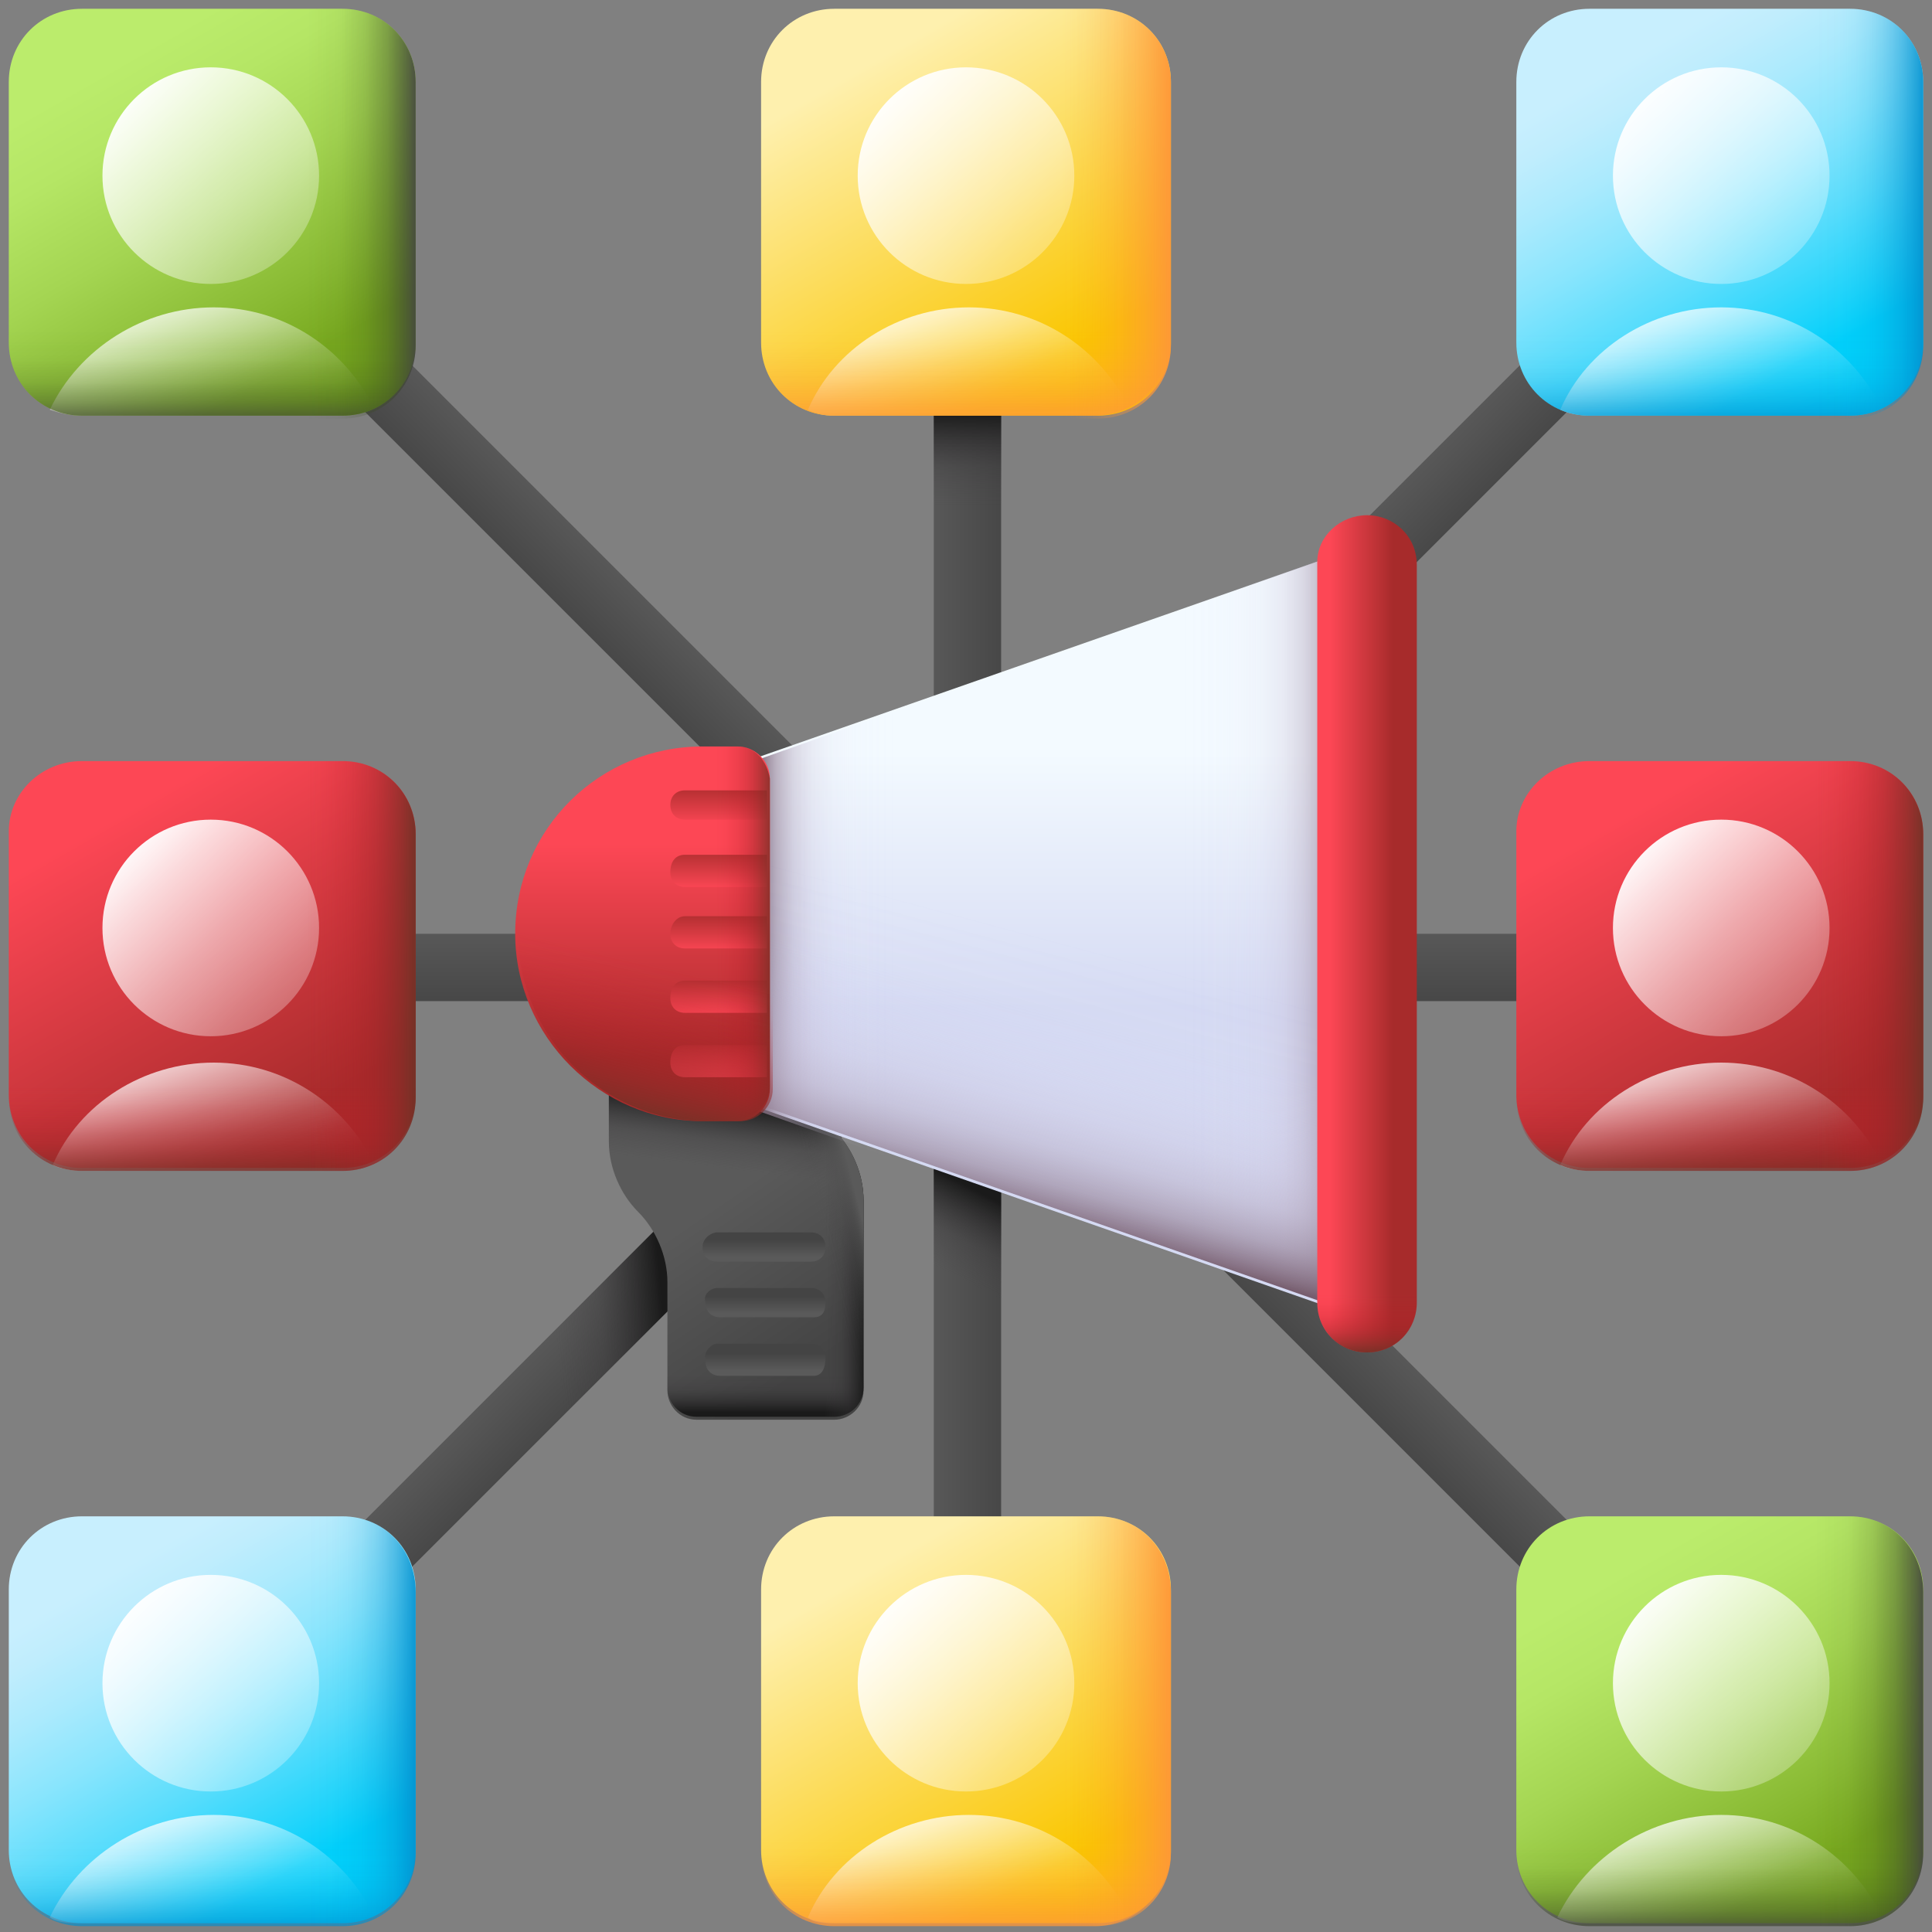 <?xml version="1.0" encoding="utf-8"?>
<!-- Generator: Adobe Illustrator 26.0.1, SVG Export Plug-In . SVG Version: 6.00 Build 0)  -->
<svg version="1.1" id="Layer_1" xmlns="http://www.w3.org/2000/svg" xmlns:xlink="http://www.w3.org/1999/xlink" x="0px" y="0px"
	 viewBox="0 0 66 66" style="enable-background:new 0 0 66 66;" xml:space="preserve">
<rect x="0" y="0" width="66" height="66" fill="#808080" stroke="none"/>
<style type="text/css">
	.st0{fill:url(#SVGID_1_);}
	.st1{fill:url(#SVGID_00000000192034346827199140000016532294566081668495_);}
	.st2{fill:url(#SVGID_00000132781903447416182870000015494933313196314498_);}
	.st3{fill:url(#SVGID_00000156584374458107333670000010026977623102961043_);}
	.st4{fill:url(#SVGID_00000037659360990424108600000003013289945783028888_);}
	.st5{fill:url(#SVGID_00000157994455892934516810000003833313207858930817_);}
	.st6{fill:url(#SVGID_00000152964080366684980010000013203015082536084642_);}
	.st7{fill:url(#SVGID_00000137131556831365163030000010681498318345866901_);}
	.st8{fill:url(#SVGID_00000047042708133505664420000006127464804532240818_);}
	.st9{fill:url(#SVGID_00000041290775478215847680000005058450475476524733_);}
	.st10{fill:url(#SVGID_00000018959755524779304010000012857429855856439181_);}
	.st11{fill:url(#SVGID_00000130643287807193696740000006646514983317124795_);}
	.st12{fill:url(#SVGID_00000158026157758421314630000006943023858361541816_);}
	.st13{fill:url(#SVGID_00000003095168331821452580000010507640253110845356_);}
	.st14{fill:url(#SVGID_00000043437544232782113780000007405068895226184118_);}
	.st15{fill:url(#SVGID_00000151501928854507079540000018115882526860288660_);}
	.st16{fill:url(#SVGID_00000065779217713490375390000009339641699741812134_);}
	.st17{fill:url(#SVGID_00000181801301884689305460000000581492542772799142_);}
	.st18{fill:url(#SVGID_00000102515275393061724730000016315538693139343253_);}
	.st19{fill:url(#SVGID_00000124158663533730743640000010415018819594132911_);}
	.st20{fill:url(#SVGID_00000129927973361459771830000002622039535438648231_);}
	.st21{fill:url(#SVGID_00000119083067451838000180000001626358863695808402_);}
	.st22{fill:url(#SVGID_00000028322377819629221440000015175049207730662827_);}
	.st23{fill:url(#SVGID_00000143617863906622050370000007550268922860952208_);}
	.st24{fill:url(#SVGID_00000038401367948283556120000013418954865465048472_);}
	.st25{fill:url(#SVGID_00000101102762821727668400000010521474483698325424_);}
	.st26{fill:url(#SVGID_00000145762680262065398350000001595446763680100526_);}
	.st27{fill:url(#SVGID_00000058547029477008440020000016743222266635903374_);}
	.st28{fill:url(#SVGID_00000100347652758866750800000008781486619464438707_);}
	.st29{fill:url(#SVGID_00000140730045273162987830000012396550327901367940_);}
	.st30{fill:url(#SVGID_00000029732134733126405350000007456291628052902038_);}
	.st31{fill:url(#SVGID_00000127029471217954378300000013306493801841744256_);}
	.st32{fill:url(#SVGID_00000032613995476604789930000004664317328230609325_);}
	.st33{fill:url(#SVGID_00000026871389144082427190000008844532481998707072_);}
	.st34{fill:url(#SVGID_00000137847816507047645490000011590959531961248179_);}
	.st35{fill:url(#SVGID_00000154420729183795289190000009270686598330311863_);}
	.st36{fill:url(#SVGID_00000018958628261274965300000007145274528318076545_);}
	.st37{fill:url(#SVGID_00000129206312959590244160000013331505333119130279_);}
	.st38{fill:url(#SVGID_00000042016763682617792290000005557221112702492350_);}
	.st39{fill:url(#SVGID_00000155105404314720925840000006106690827725762476_);}
	.st40{fill:url(#SVGID_00000067207765549982121790000001478503585322449839_);}
	.st41{fill:url(#SVGID_00000074407883990822764590000003890000200284202140_);}
	.st42{fill:url(#SVGID_00000066483937152213885500000017353910294443492507_);}
	.st43{fill:url(#SVGID_00000095316394134287206200000015104299575527590329_);}
	.st44{fill:url(#SVGID_00000091717556398263876540000015109600710341381542_);}
	.st45{fill:url(#SVGID_00000060710756574242478650000004208733514256381850_);}
	.st46{fill:url(#SVGID_00000089556164076174560650000014585226301263852707_);}
	.st47{fill:url(#SVGID_00000084518452451466155160000012436988466525808558_);}
	.st48{fill:url(#SVGID_00000072962274287392490070000002581689675821382802_);}
	.st49{fill:url(#SVGID_00000112619695410018797520000017590867270694915491_);}
	.st50{fill:url(#SVGID_00000179633044247057940450000007378390292830561432_);}
	.st51{fill:url(#SVGID_00000145057646060183241890000018099088050550367364_);}
	.st52{fill:url(#SVGID_00000137821503274314182390000003659314739932444809_);}
	.st53{fill:url(#SVGID_00000168092635530303191360000012932049650518366858_);}
	.st54{fill:url(#SVGID_00000020398061481230031780000017224961614303481501_);}
	.st55{fill:url(#SVGID_00000064349021117307762330000008517044697273143186_);}
	.st56{fill:url(#SVGID_00000174604224846717623570000016767188437216489376_);}
	.st57{fill:url(#SVGID_00000000904069595097019450000014117956220815501448_);}
	.st58{fill:url(#SVGID_00000070080350690872412120000004780850736443264152_);}
	.st59{fill:url(#SVGID_00000012446335964493982970000016420091005112523392_);}
	.st60{fill:url(#SVGID_00000117657379969070282220000006980487258032099731_);}
	.st61{fill:url(#SVGID_00000083081862758136873490000015562587412950230455_);}
	.st62{fill:url(#SVGID_00000012443428459282248540000011673640367402498487_);}
	.st63{fill:url(#SVGID_00000038402231443953542050000015628914085982099120_);}
	.st64{fill:url(#SVGID_00000026158173004040635200000009532556242592932760_);}
	.st65{fill:url(#SVGID_00000161613786080913383330000010007408837302280585_);}
	.st66{fill:url(#SVGID_00000005967325874980100450000007114268463136607650_);}
	.st67{fill:url(#SVGID_00000003091776442160960610000015530020936861772193_);}
	.st68{fill:url(#SVGID_00000139997568001360044710000008123217374616323251_);}
</style>
<g>
	
		<linearGradient id="SVGID_1_" gradientUnits="userSpaceOnUse" x1="31.623" y1="-440.994" x2="34.66" y2="-440.994" gradientTransform="matrix(1 0 0 1 0 474)">
		<stop  offset="0" style="stop-color:#5A5A5A"/>
		<stop  offset="1" style="stop-color:#444444"/>
	</linearGradient>
	<path class="st0" d="M31.9,6.6h2.3v52.9h-2.3V6.6z"/>
	
		<linearGradient id="SVGID_00000005987301031563785720000017582314194136724614_" gradientUnits="userSpaceOnUse" x1="33.006" y1="-456.739" x2="33.006" y2="-459.9" gradientTransform="matrix(1 0 0 1 0 474)">
		<stop  offset="0" style="stop-color:#433F43;stop-opacity:0"/>
		<stop  offset="0.411" style="stop-color:#373537;stop-opacity:0.269"/>
		<stop  offset="1" style="stop-color:#1A1A1A"/>
	</linearGradient>
	<path style="fill:url(#SVGID_00000005987301031563785720000017582314194136724614_);" d="M31.9,6.6h2.3V20h-2.3V6.6z"/>
	
		<linearGradient id="SVGID_00000108290703326394560540000015227791654186171782_" gradientUnits="userSpaceOnUse" x1="35.092" y1="-429.146" x2="36.429" y2="-431.76" gradientTransform="matrix(1 0 0 1 0 474)">
		<stop  offset="0" style="stop-color:#433F43;stop-opacity:0"/>
		<stop  offset="0.411" style="stop-color:#373537;stop-opacity:0.269"/>
		<stop  offset="1" style="stop-color:#1A1A1A"/>
	</linearGradient>
	<path style="fill:url(#SVGID_00000108290703326394560540000015227791654186171782_);" d="M31.9,38.4h2.3v21h-2.3V38.4z"/>
	
		<linearGradient id="SVGID_00000167356612664508127410000008806864672942219678_" gradientUnits="userSpaceOnUse" x1="-2.477" y1="-332.429" x2="0.56" y2="-332.429" gradientTransform="matrix(0.707 0.707 -0.912 0.912 -269.445 337.016)">
		<stop  offset="0" style="stop-color:#5A5A5A"/>
		<stop  offset="1" style="stop-color:#444444"/>
	</linearGradient>
	<path style="fill:url(#SVGID_00000167356612664508127410000008806864672942219678_);" d="M56.3,8.1l1.6,1.6L9.7,57.9l-1.6-1.6
		L56.3,8.1z"/>
	
		<linearGradient id="SVGID_00000161601908200539129210000016567965759020275855_" gradientUnits="userSpaceOnUse" x1="19.32" y1="-425.061" x2="23.028" y2="-425.425" gradientTransform="matrix(1 0 0 1 0 474)">
		<stop  offset="0" style="stop-color:#433F43;stop-opacity:0"/>
		<stop  offset="0.411" style="stop-color:#373537;stop-opacity:0.269"/>
		<stop  offset="1" style="stop-color:#1A1A1A"/>
	</linearGradient>
	<path style="fill:url(#SVGID_00000161601908200539129210000016567965759020275855_);" d="M24,40.4l1.6,1.6L9.7,57.9l-1.6-1.6
		L24,40.4z"/>
	
		<linearGradient id="SVGID_00000077283214394678415340000010483148930984535712_" gradientUnits="userSpaceOnUse" x1="164.512" y1="-461.805" x2="167.548" y2="-461.805" gradientTransform="matrix(-0.707 0.707 0.912 0.912 571.548 336.939)">
		<stop  offset="0" style="stop-color:#5A5A5A"/>
		<stop  offset="1" style="stop-color:#444444"/>
	</linearGradient>
	<path style="fill:url(#SVGID_00000077283214394678415340000010483148930984535712_);" d="M57.9,56.3l-1.6,1.6L8.1,9.7l1.6-1.6
		L57.9,56.3z"/>
	
		<linearGradient id="SVGID_00000182511354699927171900000013336131831862808508_" gradientUnits="userSpaceOnUse" x1="52.623" y1="-226.006" x2="55.66" y2="-226.006" gradientTransform="matrix(0 1 -1 0 -193 -21)">
		<stop  offset="0" style="stop-color:#5A5A5A"/>
		<stop  offset="1" style="stop-color:#444444"/>
	</linearGradient>
	<path style="fill:url(#SVGID_00000182511354699927171900000013336131831862808508_);" d="M6.6,31.9h52.9v2.3H6.6V31.9z"/>
	
		<linearGradient id="SVGID_00000038403211070708312990000011324507102443524752_" gradientUnits="userSpaceOnUse" x1="55.752" y1="-471.984" x2="61.682" y2="-461.645" gradientTransform="matrix(1 0 0 1 0 474)">
		<stop  offset="0" style="stop-color:#C8EFFE"/>
		<stop  offset="0.103" style="stop-color:#C0EDFD"/>
		<stop  offset="0.258" style="stop-color:#ABEAFD"/>
		<stop  offset="0.447" style="stop-color:#89E5FD"/>
		<stop  offset="0.661" style="stop-color:#5ADDFC"/>
		<stop  offset="0.895" style="stop-color:#1ED4FB"/>
		<stop  offset="1" style="stop-color:#01D0FB"/>
	</linearGradient>
	<path style="fill:url(#SVGID_00000038403211070708312990000011324507102443524752_);" d="M54.3,0.3h8.9c1.4,0,2.5,1.1,2.5,2.5v8.9
		c0,1.4-1.1,2.5-2.5,2.5h-8.9c-1.4,0-2.5-1.1-2.5-2.5V2.8C51.8,1.4,52.9,0.3,54.3,0.3z"/>
	
		<linearGradient id="SVGID_00000041255355842941318830000000008074861977738139_" gradientUnits="userSpaceOnUse" x1="65.822" y1="-460.963" x2="55.837" y2="-470.948" gradientTransform="matrix(1 0 0 1 0 474)">
		<stop  offset="0" style="stop-color:#FFFFFF;stop-opacity:0"/>
		<stop  offset="9.200000e-02" style="stop-color:#FFFFFF;stop-opacity:2.400000e-02"/>
		<stop  offset="0.218" style="stop-color:#FFFFFF;stop-opacity:9.200000e-02"/>
		<stop  offset="0.362" style="stop-color:#FFFFFF;stop-opacity:0.203"/>
		<stop  offset="0.52" style="stop-color:#FFFFFF;stop-opacity:0.359"/>
		<stop  offset="0.69" style="stop-color:#FFFFFF;stop-opacity:0.559"/>
		<stop  offset="0.866" style="stop-color:#FFFFFF;stop-opacity:0.798"/>
		<stop  offset="1" style="stop-color:#FFFFFF"/>
	</linearGradient>
	<circle style="fill:url(#SVGID_00000041255355842941318830000000008074861977738139_);" cx="58.8" cy="6" r="3.7"/>
	
		<linearGradient id="SVGID_00000129194218381087607510000012535661436817710721_" gradientUnits="userSpaceOnUse" x1="59.214" y1="-458.608" x2="57.3" y2="-464.489" gradientTransform="matrix(1 0 0 1 0 474)">
		<stop  offset="0" style="stop-color:#FFFFFF;stop-opacity:0"/>
		<stop  offset="9.200000e-02" style="stop-color:#FFFFFF;stop-opacity:2.400000e-02"/>
		<stop  offset="0.218" style="stop-color:#FFFFFF;stop-opacity:9.200000e-02"/>
		<stop  offset="0.362" style="stop-color:#FFFFFF;stop-opacity:0.203"/>
		<stop  offset="0.52" style="stop-color:#FFFFFF;stop-opacity:0.359"/>
		<stop  offset="0.69" style="stop-color:#FFFFFF;stop-opacity:0.559"/>
		<stop  offset="0.866" style="stop-color:#FFFFFF;stop-opacity:0.798"/>
		<stop  offset="1" style="stop-color:#FFFFFF"/>
	</linearGradient>
	<path style="fill:url(#SVGID_00000129194218381087607510000012535661436817710721_);" d="M54.3,14.2h8.9c0.4,0,0.7-0.1,1.1-0.2
		c-1-2.1-3.1-3.5-5.5-3.5c-2.4,0-4.6,1.4-5.5,3.5C53.5,14.1,53.9,14.2,54.3,14.2z"/>
	
		<linearGradient id="SVGID_00000114038101659128622170000003766708587739773367_" gradientUnits="userSpaceOnUse" x1="58.753" y1="-462.68" x2="58.753" y2="-459.291" gradientTransform="matrix(1 0 0 1 0 474)">
		<stop  offset="0" style="stop-color:#0290CF;stop-opacity:0"/>
		<stop  offset="0.219" style="stop-color:#0290CF;stop-opacity:1.300000e-02"/>
		<stop  offset="0.364" style="stop-color:#0290CF;stop-opacity:5.600000e-02"/>
		<stop  offset="0.487" style="stop-color:#0290CF;stop-opacity:0.128"/>
		<stop  offset="0.599" style="stop-color:#0290CF;stop-opacity:0.231"/>
		<stop  offset="0.702" style="stop-color:#0290CF;stop-opacity:0.364"/>
		<stop  offset="0.799" style="stop-color:#0290CF;stop-opacity:0.528"/>
		<stop  offset="0.892" style="stop-color:#0290CF;stop-opacity:0.722"/>
		<stop  offset="0.979" style="stop-color:#0290CF;stop-opacity:0.941"/>
		<stop  offset="1" style="stop-color:#0290CF"/>
	</linearGradient>
	<path style="fill:url(#SVGID_00000114038101659128622170000003766708587739773367_);" d="M51.8,5.8v5.9c0,1.4,1.1,2.5,2.5,2.5h8.9
		c1.4,0,2.5-1.1,2.5-2.5V5.8H51.8z"/>
	
		<linearGradient id="SVGID_00000063593938452738491970000006840454104103656072_" gradientUnits="userSpaceOnUse" x1="62.023" y1="-466.753" x2="65.842" y2="-466.753" gradientTransform="matrix(1 0 0 1 0 474)">
		<stop  offset="0" style="stop-color:#0290CF;stop-opacity:0"/>
		<stop  offset="0.219" style="stop-color:#0290CF;stop-opacity:1.300000e-02"/>
		<stop  offset="0.364" style="stop-color:#0290CF;stop-opacity:5.600000e-02"/>
		<stop  offset="0.487" style="stop-color:#0290CF;stop-opacity:0.128"/>
		<stop  offset="0.599" style="stop-color:#0290CF;stop-opacity:0.231"/>
		<stop  offset="0.702" style="stop-color:#0290CF;stop-opacity:0.364"/>
		<stop  offset="0.799" style="stop-color:#0290CF;stop-opacity:0.528"/>
		<stop  offset="0.892" style="stop-color:#0290CF;stop-opacity:0.722"/>
		<stop  offset="0.979" style="stop-color:#0290CF;stop-opacity:0.941"/>
		<stop  offset="1" style="stop-color:#0290CF"/>
	</linearGradient>
	<path style="fill:url(#SVGID_00000063593938452738491970000006840454104103656072_);" d="M63.2,0.3h-5.9v14h5.9
		c1.4,0,2.5-1.1,2.5-2.5V2.8C65.7,1.4,64.6,0.3,63.2,0.3z"/>
	
		<linearGradient id="SVGID_00000137102769500358416110000008034766521481109425_" gradientUnits="userSpaceOnUse" x1="30" y1="-471.984" x2="35.929" y2="-461.645" gradientTransform="matrix(1 0 0 1 0 474)">
		<stop  offset="0" style="stop-color:#FEF0AE"/>
		<stop  offset="1" style="stop-color:#FAC600"/>
	</linearGradient>
	<path style="fill:url(#SVGID_00000137102769500358416110000008034766521481109425_);" d="M28.5,0.3h9c1.4,0,2.5,1.1,2.5,2.5v8.9
		c0,1.4-1.1,2.5-2.5,2.5h-9c-1.4,0-2.5-1.1-2.5-2.5V2.8C26,1.4,27.1,0.3,28.5,0.3z"/>
	
		<linearGradient id="SVGID_00000020365291172884694370000014689189357622283426_" gradientUnits="userSpaceOnUse" x1="40.066" y1="-460.96" x2="30.081" y2="-470.945" gradientTransform="matrix(1 0 0 1 0 474)">
		<stop  offset="0" style="stop-color:#FFFFFF;stop-opacity:0"/>
		<stop  offset="9.200000e-02" style="stop-color:#FFFFFF;stop-opacity:2.400000e-02"/>
		<stop  offset="0.218" style="stop-color:#FFFFFF;stop-opacity:9.200000e-02"/>
		<stop  offset="0.362" style="stop-color:#FFFFFF;stop-opacity:0.203"/>
		<stop  offset="0.52" style="stop-color:#FFFFFF;stop-opacity:0.359"/>
		<stop  offset="0.69" style="stop-color:#FFFFFF;stop-opacity:0.559"/>
		<stop  offset="0.866" style="stop-color:#FFFFFF;stop-opacity:0.798"/>
		<stop  offset="1" style="stop-color:#FFFFFF"/>
	</linearGradient>
	<circle style="fill:url(#SVGID_00000020365291172884694370000014689189357622283426_);" cx="33" cy="6" r="3.7"/>
	
		<linearGradient id="SVGID_00000158732162277837650530000001766951402927743395_" gradientUnits="userSpaceOnUse" x1="33.467" y1="-458.61" x2="31.553" y2="-464.491" gradientTransform="matrix(1 0 0 1 0 474)">
		<stop  offset="0" style="stop-color:#FFFFFF;stop-opacity:0"/>
		<stop  offset="9.200000e-02" style="stop-color:#FFFFFF;stop-opacity:2.400000e-02"/>
		<stop  offset="0.218" style="stop-color:#FFFFFF;stop-opacity:9.200000e-02"/>
		<stop  offset="0.362" style="stop-color:#FFFFFF;stop-opacity:0.203"/>
		<stop  offset="0.52" style="stop-color:#FFFFFF;stop-opacity:0.359"/>
		<stop  offset="0.69" style="stop-color:#FFFFFF;stop-opacity:0.559"/>
		<stop  offset="0.866" style="stop-color:#FFFFFF;stop-opacity:0.798"/>
		<stop  offset="1" style="stop-color:#FFFFFF"/>
	</linearGradient>
	<path style="fill:url(#SVGID_00000158732162277837650530000001766951402927743395_);" d="M28.5,14.2h9c0.4,0,0.7-0.1,1.1-0.2
		c-1-2.1-3.1-3.5-5.5-3.5s-4.6,1.4-5.5,3.5C27.8,14.1,28.1,14.2,28.5,14.2z"/>
	
		<linearGradient id="SVGID_00000139995831132834635990000008775362464309689507_" gradientUnits="userSpaceOnUse" x1="33.006" y1="-462.68" x2="33.006" y2="-459.291" gradientTransform="matrix(1 0 0 1 0 474)">
		<stop  offset="0" style="stop-color:#FE9738;stop-opacity:0"/>
		<stop  offset="0.102" style="stop-color:#FE9738;stop-opacity:2.000000e-02"/>
		<stop  offset="0.227" style="stop-color:#FE9738;stop-opacity:7.800000e-02"/>
		<stop  offset="0.361" style="stop-color:#FE9738;stop-opacity:0.175"/>
		<stop  offset="0.505" style="stop-color:#FE9738;stop-opacity:0.31"/>
		<stop  offset="0.654" style="stop-color:#FE9738;stop-opacity:0.483"/>
		<stop  offset="0.808" style="stop-color:#FE9738;stop-opacity:0.695"/>
		<stop  offset="0.965" style="stop-color:#FE9738;stop-opacity:0.94"/>
		<stop  offset="1" style="stop-color:#FE9738"/>
	</linearGradient>
	<path style="fill:url(#SVGID_00000139995831132834635990000008775362464309689507_);" d="M26,5.8v5.9c0,1.4,1.1,2.5,2.5,2.5h8.9
		c1.4,0,2.5-1.1,2.5-2.5V5.8H26z"/>
	
		<linearGradient id="SVGID_00000177471767452476237750000006032398226142572179_" gradientUnits="userSpaceOnUse" x1="36.27" y1="-466.753" x2="40.089" y2="-466.753" gradientTransform="matrix(1 0 0 1 0 474)">
		<stop  offset="0" style="stop-color:#FE9738;stop-opacity:0"/>
		<stop  offset="0.102" style="stop-color:#FE9738;stop-opacity:2.000000e-02"/>
		<stop  offset="0.227" style="stop-color:#FE9738;stop-opacity:7.800000e-02"/>
		<stop  offset="0.361" style="stop-color:#FE9738;stop-opacity:0.175"/>
		<stop  offset="0.505" style="stop-color:#FE9738;stop-opacity:0.31"/>
		<stop  offset="0.654" style="stop-color:#FE9738;stop-opacity:0.483"/>
		<stop  offset="0.808" style="stop-color:#FE9738;stop-opacity:0.695"/>
		<stop  offset="0.965" style="stop-color:#FE9738;stop-opacity:0.94"/>
		<stop  offset="1" style="stop-color:#FE9738"/>
	</linearGradient>
	<path style="fill:url(#SVGID_00000177471767452476237750000006032398226142572179_);" d="M37.5,0.3h-5.9v14h5.9
		c1.4,0,2.5-1.1,2.5-2.5V2.8C40,1.4,38.9,0.3,37.5,0.3z"/>
	
		<linearGradient id="SVGID_00000022548201932667996540000004842742553338166922_" gradientUnits="userSpaceOnUse" x1="55.75" y1="-446.229" x2="61.68" y2="-435.89" gradientTransform="matrix(1 0 0 1 0 474)">
		<stop  offset="0" style="stop-color:#FD4755"/>
		<stop  offset="1" style="stop-color:#A72B2B"/>
	</linearGradient>
	<path style="fill:url(#SVGID_00000022548201932667996540000004842742553338166922_);" d="M54.3,26h8.9c1.4,0,2.5,1.1,2.5,2.5v8.9
		c0,1.4-1.1,2.5-2.5,2.5h-8.9c-1.4,0-2.5-1.1-2.5-2.5v-9C51.8,27.1,52.9,26,54.3,26z"/>
	
		<linearGradient id="SVGID_00000057147562272460167640000002318585763767251627_" gradientUnits="userSpaceOnUse" x1="65.819" y1="-435.207" x2="55.834" y2="-445.191" gradientTransform="matrix(1 0 0 1 0 474)">
		<stop  offset="0" style="stop-color:#FFFFFF;stop-opacity:0"/>
		<stop  offset="9.200000e-02" style="stop-color:#FFFFFF;stop-opacity:2.400000e-02"/>
		<stop  offset="0.218" style="stop-color:#FFFFFF;stop-opacity:9.200000e-02"/>
		<stop  offset="0.362" style="stop-color:#FFFFFF;stop-opacity:0.203"/>
		<stop  offset="0.52" style="stop-color:#FFFFFF;stop-opacity:0.359"/>
		<stop  offset="0.69" style="stop-color:#FFFFFF;stop-opacity:0.559"/>
		<stop  offset="0.866" style="stop-color:#FFFFFF;stop-opacity:0.798"/>
		<stop  offset="1" style="stop-color:#FFFFFF"/>
	</linearGradient>
	<circle style="fill:url(#SVGID_00000057147562272460167640000002318585763767251627_);" cx="58.8" cy="31.7" r="3.7"/>
	
		<linearGradient id="SVGID_00000125575077089895158550000008126344126977595291_" gradientUnits="userSpaceOnUse" x1="59.216" y1="-432.855" x2="57.302" y2="-438.736" gradientTransform="matrix(1 0 0 1 0 474)">
		<stop  offset="0" style="stop-color:#FFFFFF;stop-opacity:0"/>
		<stop  offset="9.200000e-02" style="stop-color:#FFFFFF;stop-opacity:2.400000e-02"/>
		<stop  offset="0.218" style="stop-color:#FFFFFF;stop-opacity:9.200000e-02"/>
		<stop  offset="0.362" style="stop-color:#FFFFFF;stop-opacity:0.203"/>
		<stop  offset="0.52" style="stop-color:#FFFFFF;stop-opacity:0.359"/>
		<stop  offset="0.69" style="stop-color:#FFFFFF;stop-opacity:0.559"/>
		<stop  offset="0.866" style="stop-color:#FFFFFF;stop-opacity:0.798"/>
		<stop  offset="1" style="stop-color:#FFFFFF"/>
	</linearGradient>
	<path style="fill:url(#SVGID_00000125575077089895158550000008126344126977595291_);" d="M54.3,40h8.9c0.4,0,0.7-0.1,1.1-0.2
		c-1-2.1-3.1-3.5-5.5-3.5c-2.4,0-4.6,1.4-5.5,3.5C53.5,39.9,53.9,40,54.3,40z"/>
	
		<linearGradient id="SVGID_00000052814431646006992840000010408513588421168050_" gradientUnits="userSpaceOnUse" x1="58.753" y1="-436.927" x2="58.753" y2="-433.537" gradientTransform="matrix(1 0 0 1 0 474)">
		<stop  offset="0" style="stop-color:#C41926;stop-opacity:0"/>
		<stop  offset="0.162" style="stop-color:#BF1A26;stop-opacity:5.100000e-02"/>
		<stop  offset="0.371" style="stop-color:#B21E26;stop-opacity:0.198"/>
		<stop  offset="0.605" style="stop-color:#9D2426;stop-opacity:0.441"/>
		<stop  offset="0.856" style="stop-color:#802D26;stop-opacity:0.776"/>
		<stop  offset="1" style="stop-color:#6D3326"/>
	</linearGradient>
	<path style="fill:url(#SVGID_00000052814431646006992840000010408513588421168050_);" d="M51.8,31.6v5.9c0,1.4,1.1,2.5,2.5,2.5h8.9
		c1.4,0,2.5-1.1,2.5-2.5v-5.9H51.8z"/>
	
		<linearGradient id="SVGID_00000124128032177371878390000013919256957599703470_" gradientUnits="userSpaceOnUse" x1="62.023" y1="-440.994" x2="65.842" y2="-440.994" gradientTransform="matrix(1 0 0 1 0 474)">
		<stop  offset="0" style="stop-color:#C41926;stop-opacity:0"/>
		<stop  offset="0.162" style="stop-color:#BF1A26;stop-opacity:5.100000e-02"/>
		<stop  offset="0.371" style="stop-color:#B21E26;stop-opacity:0.198"/>
		<stop  offset="0.605" style="stop-color:#9D2426;stop-opacity:0.441"/>
		<stop  offset="0.856" style="stop-color:#802D26;stop-opacity:0.776"/>
		<stop  offset="1" style="stop-color:#6D3326"/>
	</linearGradient>
	<path style="fill:url(#SVGID_00000124128032177371878390000013919256957599703470_);" d="M63.2,26h-5.9v14h5.9
		c1.4,0,2.5-1.1,2.5-2.5v-9C65.7,27.1,64.6,26,63.2,26z"/>
	
		<linearGradient id="SVGID_00000086679106152998700730000015829028322886788279_" gradientUnits="userSpaceOnUse" x1="4.247" y1="-471.985" x2="10.176" y2="-461.645" gradientTransform="matrix(1 0 0 1 0 474)">
		<stop  offset="0" style="stop-color:#BBEC6C"/>
		<stop  offset="0.198" style="stop-color:#B5E665"/>
		<stop  offset="0.48" style="stop-color:#A4D552"/>
		<stop  offset="0.812" style="stop-color:#89BA33"/>
		<stop  offset="1" style="stop-color:#78A91F"/>
	</linearGradient>
	<path style="fill:url(#SVGID_00000086679106152998700730000015829028322886788279_);" d="M2.8,0.3h8.9c1.4,0,2.5,1.1,2.5,2.5v8.9
		c0,1.4-1.1,2.5-2.5,2.5H2.8c-1.4,0-2.5-1.1-2.5-2.5V2.8C0.3,1.4,1.4,0.3,2.8,0.3z"/>
	
		<linearGradient id="SVGID_00000028312235145299869520000003447429781647390635_" gradientUnits="userSpaceOnUse" x1="14.309" y1="-460.957" x2="4.324" y2="-470.942" gradientTransform="matrix(1 0 0 1 0 474)">
		<stop  offset="0" style="stop-color:#FFFFFF;stop-opacity:0"/>
		<stop  offset="9.200000e-02" style="stop-color:#FFFFFF;stop-opacity:2.400000e-02"/>
		<stop  offset="0.218" style="stop-color:#FFFFFF;stop-opacity:9.200000e-02"/>
		<stop  offset="0.362" style="stop-color:#FFFFFF;stop-opacity:0.203"/>
		<stop  offset="0.52" style="stop-color:#FFFFFF;stop-opacity:0.359"/>
		<stop  offset="0.69" style="stop-color:#FFFFFF;stop-opacity:0.559"/>
		<stop  offset="0.866" style="stop-color:#FFFFFF;stop-opacity:0.798"/>
		<stop  offset="1" style="stop-color:#FFFFFF"/>
	</linearGradient>
	<circle style="fill:url(#SVGID_00000028312235145299869520000003447429781647390635_);" cx="7.2" cy="6" r="3.7"/>
	
		<linearGradient id="SVGID_00000112592670392652552930000009282349399351912092_" gradientUnits="userSpaceOnUse" x1="7.709" y1="-458.608" x2="5.794" y2="-464.489" gradientTransform="matrix(1 0 0 1 0 474)">
		<stop  offset="0" style="stop-color:#FFFFFF;stop-opacity:0"/>
		<stop  offset="9.200000e-02" style="stop-color:#FFFFFF;stop-opacity:2.400000e-02"/>
		<stop  offset="0.218" style="stop-color:#FFFFFF;stop-opacity:9.200000e-02"/>
		<stop  offset="0.362" style="stop-color:#FFFFFF;stop-opacity:0.203"/>
		<stop  offset="0.52" style="stop-color:#FFFFFF;stop-opacity:0.359"/>
		<stop  offset="0.69" style="stop-color:#FFFFFF;stop-opacity:0.559"/>
		<stop  offset="0.866" style="stop-color:#FFFFFF;stop-opacity:0.798"/>
		<stop  offset="1" style="stop-color:#FFFFFF"/>
	</linearGradient>
	<path style="fill:url(#SVGID_00000112592670392652552930000009282349399351912092_);" d="M2.8,14.2h8.9c0.4,0,0.7-0.1,1.1-0.2
		c-1-2.1-3.1-3.5-5.5-3.5S2.7,11.9,1.7,14C2,14.1,2.4,14.2,2.8,14.2z"/>
	
		<linearGradient id="SVGID_00000006677441467996467870000006154145450810150568_" gradientUnits="userSpaceOnUse" x1="7.247" y1="-462.68" x2="7.247" y2="-459.291" gradientTransform="matrix(1 0 0 1 0 474)">
		<stop  offset="0" style="stop-color:#334C0F;stop-opacity:0"/>
		<stop  offset="0.29" style="stop-color:#334B11;stop-opacity:4.500000e-02"/>
		<stop  offset="0.513" style="stop-color:#364A18;stop-opacity:0.188"/>
		<stop  offset="0.713" style="stop-color:#3A4825;stop-opacity:0.429"/>
		<stop  offset="0.899" style="stop-color:#404537;stop-opacity:0.767"/>
		<stop  offset="1" style="stop-color:#444444"/>
	</linearGradient>
	<path style="fill:url(#SVGID_00000006677441467996467870000006154145450810150568_);" d="M0.3,5.8v5.9c0,1.4,1.1,2.5,2.5,2.5h8.9
		c1.4,0,2.5-1.1,2.5-2.5V5.8H0.3z"/>
	
		<linearGradient id="SVGID_00000098208183956856458010000014103400503044411013_" gradientUnits="userSpaceOnUse" x1="10.516" y1="-466.753" x2="14.335" y2="-466.753" gradientTransform="matrix(1 0 0 1 0 474)">
		<stop  offset="0" style="stop-color:#334C0F;stop-opacity:0"/>
		<stop  offset="0.29" style="stop-color:#334B11;stop-opacity:4.500000e-02"/>
		<stop  offset="0.513" style="stop-color:#364A18;stop-opacity:0.188"/>
		<stop  offset="0.713" style="stop-color:#3A4825;stop-opacity:0.429"/>
		<stop  offset="0.899" style="stop-color:#404537;stop-opacity:0.767"/>
		<stop  offset="1" style="stop-color:#444444"/>
	</linearGradient>
	<path style="fill:url(#SVGID_00000098208183956856458010000014103400503044411013_);" d="M11.7,0.3H5.8v14h5.9
		c1.4,0,2.5-1.1,2.5-2.5V2.8C14.2,1.4,13.1,0.3,11.7,0.3z"/>
	
		<linearGradient id="SVGID_00000064322058333587596560000001926580435140373163_" gradientUnits="userSpaceOnUse" x1="4.246" y1="-446.231" x2="10.176" y2="-435.892" gradientTransform="matrix(1 0 0 1 0 474)">
		<stop  offset="0" style="stop-color:#FD4755"/>
		<stop  offset="1" style="stop-color:#A72B2B"/>
	</linearGradient>
	<path style="fill:url(#SVGID_00000064322058333587596560000001926580435140373163_);" d="M2.8,26h8.9c1.4,0,2.5,1.1,2.5,2.5v8.9
		c0,1.4-1.1,2.5-2.5,2.5H2.8c-1.4,0-2.5-1.1-2.5-2.5v-9C0.3,27.1,1.4,26,2.8,26z"/>
	
		<linearGradient id="SVGID_00000018932546920512641730000007765282170963966891_" gradientUnits="userSpaceOnUse" x1="14.306" y1="-435.201" x2="4.322" y2="-445.186" gradientTransform="matrix(1 0 0 1 0 474)">
		<stop  offset="0" style="stop-color:#FFFFFF;stop-opacity:0"/>
		<stop  offset="9.200000e-02" style="stop-color:#FFFFFF;stop-opacity:2.400000e-02"/>
		<stop  offset="0.218" style="stop-color:#FFFFFF;stop-opacity:9.200000e-02"/>
		<stop  offset="0.362" style="stop-color:#FFFFFF;stop-opacity:0.203"/>
		<stop  offset="0.52" style="stop-color:#FFFFFF;stop-opacity:0.359"/>
		<stop  offset="0.69" style="stop-color:#FFFFFF;stop-opacity:0.559"/>
		<stop  offset="0.866" style="stop-color:#FFFFFF;stop-opacity:0.798"/>
		<stop  offset="1" style="stop-color:#FFFFFF"/>
	</linearGradient>
	<circle style="fill:url(#SVGID_00000018932546920512641730000007765282170963966891_);" cx="7.2" cy="31.7" r="3.7"/>
	
		<linearGradient id="SVGID_00000016060163661291926060000017244906028765772957_" gradientUnits="userSpaceOnUse" x1="7.711" y1="-432.856" x2="5.796" y2="-438.736" gradientTransform="matrix(1 0 0 1 0 474)">
		<stop  offset="0" style="stop-color:#FFFFFF;stop-opacity:0"/>
		<stop  offset="9.200000e-02" style="stop-color:#FFFFFF;stop-opacity:2.400000e-02"/>
		<stop  offset="0.218" style="stop-color:#FFFFFF;stop-opacity:9.200000e-02"/>
		<stop  offset="0.362" style="stop-color:#FFFFFF;stop-opacity:0.203"/>
		<stop  offset="0.52" style="stop-color:#FFFFFF;stop-opacity:0.359"/>
		<stop  offset="0.69" style="stop-color:#FFFFFF;stop-opacity:0.559"/>
		<stop  offset="0.866" style="stop-color:#FFFFFF;stop-opacity:0.798"/>
		<stop  offset="1" style="stop-color:#FFFFFF"/>
	</linearGradient>
	<path style="fill:url(#SVGID_00000016060163661291926060000017244906028765772957_);" d="M2.8,40h8.9c0.4,0,0.7-0.1,1.1-0.2
		c-1-2.1-3.1-3.5-5.5-3.5s-4.6,1.4-5.5,3.5C2,39.9,2.4,40,2.8,40z"/>
	
		<linearGradient id="SVGID_00000112595608124890699640000011621931784045991065_" gradientUnits="userSpaceOnUse" x1="7.247" y1="-436.927" x2="7.247" y2="-433.537" gradientTransform="matrix(1 0 0 1 0 474)">
		<stop  offset="0" style="stop-color:#C41926;stop-opacity:0"/>
		<stop  offset="0.162" style="stop-color:#BF1A26;stop-opacity:5.100000e-02"/>
		<stop  offset="0.371" style="stop-color:#B21E26;stop-opacity:0.198"/>
		<stop  offset="0.605" style="stop-color:#9D2426;stop-opacity:0.441"/>
		<stop  offset="0.856" style="stop-color:#802D26;stop-opacity:0.776"/>
		<stop  offset="1" style="stop-color:#6D3326"/>
	</linearGradient>
	<path style="fill:url(#SVGID_00000112595608124890699640000011621931784045991065_);" d="M0.3,31.6v5.9c0,1.4,1.1,2.5,2.5,2.5h8.9
		c1.4,0,2.5-1.1,2.5-2.5v-5.9H0.3z"/>
	
		<linearGradient id="SVGID_00000029044134437869859340000005348289750696621457_" gradientUnits="userSpaceOnUse" x1="10.516" y1="-440.994" x2="14.335" y2="-440.994" gradientTransform="matrix(1 0 0 1 0 474)">
		<stop  offset="0" style="stop-color:#C41926;stop-opacity:0"/>
		<stop  offset="0.162" style="stop-color:#BF1A26;stop-opacity:5.100000e-02"/>
		<stop  offset="0.371" style="stop-color:#B21E26;stop-opacity:0.198"/>
		<stop  offset="0.605" style="stop-color:#9D2426;stop-opacity:0.441"/>
		<stop  offset="0.856" style="stop-color:#802D26;stop-opacity:0.776"/>
		<stop  offset="1" style="stop-color:#6D3326"/>
	</linearGradient>
	<path style="fill:url(#SVGID_00000029044134437869859340000005348289750696621457_);" d="M11.7,26H5.8v14h5.9
		c1.4,0,2.5-1.1,2.5-2.5v-9C14.2,27.1,13.1,26,11.7,26z"/>
	
		<linearGradient id="SVGID_00000013884062945068321860000015647559832590425235_" gradientUnits="userSpaceOnUse" x1="55.753" y1="-420.478" x2="61.683" y2="-410.139" gradientTransform="matrix(1 0 0 1 0 474)">
		<stop  offset="0" style="stop-color:#BBEC6C"/>
		<stop  offset="0.198" style="stop-color:#B5E665"/>
		<stop  offset="0.48" style="stop-color:#A4D552"/>
		<stop  offset="0.812" style="stop-color:#89BA33"/>
		<stop  offset="1" style="stop-color:#78A91F"/>
	</linearGradient>
	<path style="fill:url(#SVGID_00000013884062945068321860000015647559832590425235_);" d="M54.3,51.8h8.9c1.4,0,2.5,1.1,2.5,2.5v8.9
		c0,1.4-1.1,2.5-2.5,2.5h-8.9c-1.4,0-2.5-1.1-2.5-2.5v-8.9C51.8,52.9,52.9,51.8,54.3,51.8L54.3,51.8z"/>
	
		<linearGradient id="SVGID_00000036253591135426838690000000461116991697912965_" gradientUnits="userSpaceOnUse" x1="65.822" y1="-409.457" x2="55.837" y2="-419.442" gradientTransform="matrix(1 0 0 1 0 474)">
		<stop  offset="0" style="stop-color:#FFFFFF;stop-opacity:0"/>
		<stop  offset="9.200000e-02" style="stop-color:#FFFFFF;stop-opacity:2.400000e-02"/>
		<stop  offset="0.218" style="stop-color:#FFFFFF;stop-opacity:9.200000e-02"/>
		<stop  offset="0.362" style="stop-color:#FFFFFF;stop-opacity:0.203"/>
		<stop  offset="0.52" style="stop-color:#FFFFFF;stop-opacity:0.359"/>
		<stop  offset="0.69" style="stop-color:#FFFFFF;stop-opacity:0.559"/>
		<stop  offset="0.866" style="stop-color:#FFFFFF;stop-opacity:0.798"/>
		<stop  offset="1" style="stop-color:#FFFFFF"/>
	</linearGradient>
	<circle style="fill:url(#SVGID_00000036253591135426838690000000461116991697912965_);" cx="58.8" cy="57.5" r="3.7"/>
	
		<linearGradient id="SVGID_00000102543035623910569990000005430907597911177900_" gradientUnits="userSpaceOnUse" x1="59.209" y1="-407.099" x2="57.294" y2="-412.98" gradientTransform="matrix(1 0 0 1 0 474)">
		<stop  offset="0" style="stop-color:#FFFFFF;stop-opacity:0"/>
		<stop  offset="9.200000e-02" style="stop-color:#FFFFFF;stop-opacity:2.400000e-02"/>
		<stop  offset="0.218" style="stop-color:#FFFFFF;stop-opacity:9.200000e-02"/>
		<stop  offset="0.362" style="stop-color:#FFFFFF;stop-opacity:0.203"/>
		<stop  offset="0.52" style="stop-color:#FFFFFF;stop-opacity:0.359"/>
		<stop  offset="0.69" style="stop-color:#FFFFFF;stop-opacity:0.559"/>
		<stop  offset="0.866" style="stop-color:#FFFFFF;stop-opacity:0.798"/>
		<stop  offset="1" style="stop-color:#FFFFFF"/>
	</linearGradient>
	<path style="fill:url(#SVGID_00000102543035623910569990000005430907597911177900_);" d="M54.3,65.7h8.9c0.4,0,0.7-0.1,1.1-0.2
		c-1-2.1-3.1-3.5-5.5-3.5c-2.4,0-4.6,1.4-5.6,3.5C53.5,65.7,53.9,65.7,54.3,65.7z"/>
	
		<linearGradient id="SVGID_00000051370483067251950820000007583831004020423605_" gradientUnits="userSpaceOnUse" x1="58.753" y1="-411.174" x2="58.753" y2="-407.784" gradientTransform="matrix(1 0 0 1 0 474)">
		<stop  offset="0" style="stop-color:#334C0F;stop-opacity:0"/>
		<stop  offset="0.29" style="stop-color:#334B11;stop-opacity:4.500000e-02"/>
		<stop  offset="0.513" style="stop-color:#364A18;stop-opacity:0.188"/>
		<stop  offset="0.713" style="stop-color:#3A4825;stop-opacity:0.429"/>
		<stop  offset="0.899" style="stop-color:#404537;stop-opacity:0.767"/>
		<stop  offset="1" style="stop-color:#444444"/>
	</linearGradient>
	<path style="fill:url(#SVGID_00000051370483067251950820000007583831004020423605_);" d="M51.8,57.4v5.9c0,1.4,1.1,2.5,2.5,2.5h8.9
		c1.4,0,2.5-1.1,2.5-2.5v-5.9H51.8z"/>
	
		<linearGradient id="SVGID_00000142141325971164176280000009014446971601820037_" gradientUnits="userSpaceOnUse" x1="62.023" y1="-415.247" x2="65.842" y2="-415.247" gradientTransform="matrix(1 0 0 1 0 474)">
		<stop  offset="0" style="stop-color:#334C0F;stop-opacity:0"/>
		<stop  offset="0.29" style="stop-color:#334B11;stop-opacity:4.500000e-02"/>
		<stop  offset="0.513" style="stop-color:#364A18;stop-opacity:0.188"/>
		<stop  offset="0.713" style="stop-color:#3A4825;stop-opacity:0.429"/>
		<stop  offset="0.899" style="stop-color:#404537;stop-opacity:0.767"/>
		<stop  offset="1" style="stop-color:#444444"/>
	</linearGradient>
	<path style="fill:url(#SVGID_00000142141325971164176280000009014446971601820037_);" d="M63.2,51.8h-5.9v14h5.9
		c1.4,0,2.5-1.1,2.5-2.5v-8.9C65.7,52.9,64.6,51.8,63.2,51.8L63.2,51.8z"/>
	
		<linearGradient id="SVGID_00000025418905920031318570000008059862592890431929_" gradientUnits="userSpaceOnUse" x1="30" y1="-420.478" x2="35.93" y2="-410.139" gradientTransform="matrix(1 0 0 1 0 474)">
		<stop  offset="0" style="stop-color:#FEF0AE"/>
		<stop  offset="1" style="stop-color:#FAC600"/>
	</linearGradient>
	<path style="fill:url(#SVGID_00000025418905920031318570000008059862592890431929_);" d="M28.5,51.8h9c1.4,0,2.5,1.1,2.5,2.5v8.9
		c0,1.4-1.1,2.5-2.5,2.5h-9c-1.4,0-2.5-1.1-2.5-2.5v-8.9C26,52.9,27.1,51.8,28.5,51.8L28.5,51.8z"/>
	
		<linearGradient id="SVGID_00000124848002061775035420000002594808381033700484_" gradientUnits="userSpaceOnUse" x1="40.066" y1="-409.454" x2="30.081" y2="-419.438" gradientTransform="matrix(1 0 0 1 0 474)">
		<stop  offset="0" style="stop-color:#FFFFFF;stop-opacity:0"/>
		<stop  offset="9.200000e-02" style="stop-color:#FFFFFF;stop-opacity:2.400000e-02"/>
		<stop  offset="0.218" style="stop-color:#FFFFFF;stop-opacity:9.200000e-02"/>
		<stop  offset="0.362" style="stop-color:#FFFFFF;stop-opacity:0.203"/>
		<stop  offset="0.52" style="stop-color:#FFFFFF;stop-opacity:0.359"/>
		<stop  offset="0.69" style="stop-color:#FFFFFF;stop-opacity:0.559"/>
		<stop  offset="0.866" style="stop-color:#FFFFFF;stop-opacity:0.798"/>
		<stop  offset="1" style="stop-color:#FFFFFF"/>
	</linearGradient>
	<circle style="fill:url(#SVGID_00000124848002061775035420000002594808381033700484_);" cx="33" cy="57.5" r="3.7"/>
	
		<linearGradient id="SVGID_00000049932881594485240000000004544795270670097034_" gradientUnits="userSpaceOnUse" x1="33.468" y1="-407.103" x2="31.553" y2="-412.984" gradientTransform="matrix(1 0 0 1 0 474)">
		<stop  offset="0" style="stop-color:#FFFFFF;stop-opacity:0"/>
		<stop  offset="9.200000e-02" style="stop-color:#FFFFFF;stop-opacity:2.400000e-02"/>
		<stop  offset="0.218" style="stop-color:#FFFFFF;stop-opacity:9.200000e-02"/>
		<stop  offset="0.362" style="stop-color:#FFFFFF;stop-opacity:0.203"/>
		<stop  offset="0.52" style="stop-color:#FFFFFF;stop-opacity:0.359"/>
		<stop  offset="0.69" style="stop-color:#FFFFFF;stop-opacity:0.559"/>
		<stop  offset="0.866" style="stop-color:#FFFFFF;stop-opacity:0.798"/>
		<stop  offset="1" style="stop-color:#FFFFFF"/>
	</linearGradient>
	<path style="fill:url(#SVGID_00000049932881594485240000000004544795270670097034_);" d="M28.5,65.7h9c0.4,0,0.7-0.1,1.1-0.2
		c-1-2.1-3.1-3.5-5.5-3.5s-4.6,1.4-5.5,3.5C27.8,65.7,28.1,65.7,28.5,65.7z"/>
	
		<linearGradient id="SVGID_00000141426450494078879160000015896493765737779845_" gradientUnits="userSpaceOnUse" x1="33.006" y1="-411.174" x2="33.006" y2="-407.784" gradientTransform="matrix(1 0 0 1 0 474)">
		<stop  offset="0" style="stop-color:#FE9738;stop-opacity:0"/>
		<stop  offset="0.102" style="stop-color:#FE9738;stop-opacity:2.000000e-02"/>
		<stop  offset="0.227" style="stop-color:#FE9738;stop-opacity:7.800000e-02"/>
		<stop  offset="0.361" style="stop-color:#FE9738;stop-opacity:0.175"/>
		<stop  offset="0.505" style="stop-color:#FE9738;stop-opacity:0.31"/>
		<stop  offset="0.654" style="stop-color:#FE9738;stop-opacity:0.483"/>
		<stop  offset="0.808" style="stop-color:#FE9738;stop-opacity:0.695"/>
		<stop  offset="0.965" style="stop-color:#FE9738;stop-opacity:0.94"/>
		<stop  offset="1" style="stop-color:#FE9738"/>
	</linearGradient>
	<path style="fill:url(#SVGID_00000141426450494078879160000015896493765737779845_);" d="M26,57.4v5.9c0,1.4,1.1,2.5,2.5,2.5h8.9
		c1.4,0,2.5-1.1,2.5-2.5v-5.9H26z"/>
	
		<linearGradient id="SVGID_00000117648000804223066420000002503616291330066100_" gradientUnits="userSpaceOnUse" x1="36.27" y1="-415.247" x2="40.089" y2="-415.247" gradientTransform="matrix(1 0 0 1 0 474)">
		<stop  offset="0" style="stop-color:#FE9738;stop-opacity:0"/>
		<stop  offset="0.102" style="stop-color:#FE9738;stop-opacity:2.000000e-02"/>
		<stop  offset="0.227" style="stop-color:#FE9738;stop-opacity:7.800000e-02"/>
		<stop  offset="0.361" style="stop-color:#FE9738;stop-opacity:0.175"/>
		<stop  offset="0.505" style="stop-color:#FE9738;stop-opacity:0.31"/>
		<stop  offset="0.654" style="stop-color:#FE9738;stop-opacity:0.483"/>
		<stop  offset="0.808" style="stop-color:#FE9738;stop-opacity:0.695"/>
		<stop  offset="0.965" style="stop-color:#FE9738;stop-opacity:0.94"/>
		<stop  offset="1" style="stop-color:#FE9738"/>
	</linearGradient>
	<path style="fill:url(#SVGID_00000117648000804223066420000002503616291330066100_);" d="M37.5,51.8h-5.9v14h5.9
		c1.4,0,2.5-1.1,2.5-2.5v-8.9C40,52.9,38.9,51.8,37.5,51.8L37.5,51.8z"/>
	
		<linearGradient id="SVGID_00000134947418687398293160000005292372830038161558_" gradientUnits="userSpaceOnUse" x1="4.247" y1="-420.478" x2="10.177" y2="-410.139" gradientTransform="matrix(1 0 0 1 0 474)">
		<stop  offset="0" style="stop-color:#C8EFFE"/>
		<stop  offset="0.103" style="stop-color:#C0EDFD"/>
		<stop  offset="0.258" style="stop-color:#ABEAFD"/>
		<stop  offset="0.447" style="stop-color:#89E5FD"/>
		<stop  offset="0.661" style="stop-color:#5ADDFC"/>
		<stop  offset="0.895" style="stop-color:#1ED4FB"/>
		<stop  offset="1" style="stop-color:#01D0FB"/>
	</linearGradient>
	<path style="fill:url(#SVGID_00000134947418687398293160000005292372830038161558_);" d="M2.8,51.8h8.9c1.4,0,2.5,1.1,2.5,2.5v8.9
		c0,1.4-1.1,2.5-2.5,2.5H2.8c-1.4,0-2.5-1.1-2.5-2.5v-8.9C0.3,52.9,1.4,51.8,2.8,51.8L2.8,51.8z"/>
	
		<linearGradient id="SVGID_00000047772746677283161010000011588959256508992922_" gradientUnits="userSpaceOnUse" x1="14.31" y1="-409.451" x2="4.325" y2="-419.436" gradientTransform="matrix(1 0 0 1 0 474)">
		<stop  offset="0" style="stop-color:#FFFFFF;stop-opacity:0"/>
		<stop  offset="9.200000e-02" style="stop-color:#FFFFFF;stop-opacity:2.400000e-02"/>
		<stop  offset="0.218" style="stop-color:#FFFFFF;stop-opacity:9.200000e-02"/>
		<stop  offset="0.362" style="stop-color:#FFFFFF;stop-opacity:0.203"/>
		<stop  offset="0.52" style="stop-color:#FFFFFF;stop-opacity:0.359"/>
		<stop  offset="0.69" style="stop-color:#FFFFFF;stop-opacity:0.559"/>
		<stop  offset="0.866" style="stop-color:#FFFFFF;stop-opacity:0.798"/>
		<stop  offset="1" style="stop-color:#FFFFFF"/>
	</linearGradient>
	<circle style="fill:url(#SVGID_00000047772746677283161010000011588959256508992922_);" cx="7.2" cy="57.5" r="3.7"/>
	
		<linearGradient id="SVGID_00000081648559846511891510000013261933538475261589_" gradientUnits="userSpaceOnUse" x1="7.703" y1="-407.1" x2="5.788" y2="-412.981" gradientTransform="matrix(1 0 0 1 0 474)">
		<stop  offset="0" style="stop-color:#FFFFFF;stop-opacity:0"/>
		<stop  offset="9.200000e-02" style="stop-color:#FFFFFF;stop-opacity:2.400000e-02"/>
		<stop  offset="0.218" style="stop-color:#FFFFFF;stop-opacity:9.200000e-02"/>
		<stop  offset="0.362" style="stop-color:#FFFFFF;stop-opacity:0.203"/>
		<stop  offset="0.52" style="stop-color:#FFFFFF;stop-opacity:0.359"/>
		<stop  offset="0.69" style="stop-color:#FFFFFF;stop-opacity:0.559"/>
		<stop  offset="0.866" style="stop-color:#FFFFFF;stop-opacity:0.798"/>
		<stop  offset="1" style="stop-color:#FFFFFF"/>
	</linearGradient>
	<path style="fill:url(#SVGID_00000081648559846511891510000013261933538475261589_);" d="M2.8,65.7h8.9c0.4,0,0.7-0.1,1.1-0.2
		c-1-2.1-3.1-3.5-5.5-3.5s-4.6,1.4-5.6,3.5C2,65.7,2.4,65.7,2.8,65.7z"/>
	
		<linearGradient id="SVGID_00000021079838535359205020000003925560020798853542_" gradientUnits="userSpaceOnUse" x1="7.247" y1="-411.174" x2="7.247" y2="-407.784" gradientTransform="matrix(1 0 0 1 0 474)">
		<stop  offset="0" style="stop-color:#0290CF;stop-opacity:0"/>
		<stop  offset="0.219" style="stop-color:#0290CF;stop-opacity:1.300000e-02"/>
		<stop  offset="0.364" style="stop-color:#0290CF;stop-opacity:5.600000e-02"/>
		<stop  offset="0.487" style="stop-color:#0290CF;stop-opacity:0.128"/>
		<stop  offset="0.599" style="stop-color:#0290CF;stop-opacity:0.231"/>
		<stop  offset="0.702" style="stop-color:#0290CF;stop-opacity:0.364"/>
		<stop  offset="0.799" style="stop-color:#0290CF;stop-opacity:0.528"/>
		<stop  offset="0.892" style="stop-color:#0290CF;stop-opacity:0.722"/>
		<stop  offset="0.979" style="stop-color:#0290CF;stop-opacity:0.941"/>
		<stop  offset="1" style="stop-color:#0290CF"/>
	</linearGradient>
	<path style="fill:url(#SVGID_00000021079838535359205020000003925560020798853542_);" d="M0.3,57.4v5.9c0,1.4,1.1,2.5,2.5,2.5h8.9
		c1.4,0,2.5-1.1,2.5-2.5v-5.9H0.3z"/>
	
		<linearGradient id="SVGID_00000173138993193072216000000015318141515555217812_" gradientUnits="userSpaceOnUse" x1="10.516" y1="-415.247" x2="14.335" y2="-415.247" gradientTransform="matrix(1 0 0 1 0 474)">
		<stop  offset="0" style="stop-color:#0290CF;stop-opacity:0"/>
		<stop  offset="0.219" style="stop-color:#0290CF;stop-opacity:1.300000e-02"/>
		<stop  offset="0.364" style="stop-color:#0290CF;stop-opacity:5.600000e-02"/>
		<stop  offset="0.487" style="stop-color:#0290CF;stop-opacity:0.128"/>
		<stop  offset="0.599" style="stop-color:#0290CF;stop-opacity:0.231"/>
		<stop  offset="0.702" style="stop-color:#0290CF;stop-opacity:0.364"/>
		<stop  offset="0.799" style="stop-color:#0290CF;stop-opacity:0.528"/>
		<stop  offset="0.892" style="stop-color:#0290CF;stop-opacity:0.722"/>
		<stop  offset="0.979" style="stop-color:#0290CF;stop-opacity:0.941"/>
		<stop  offset="1" style="stop-color:#0290CF"/>
	</linearGradient>
	<path style="fill:url(#SVGID_00000173138993193072216000000015318141515555217812_);" d="M11.7,51.8H5.8v14h5.9
		c1.4,0,2.5-1.1,2.5-2.5v-8.9C14.2,52.9,13.1,51.8,11.7,51.8L11.7,51.8z"/>
	
		<linearGradient id="SVGID_00000139979814377742684920000001141682723711195056_" gradientUnits="userSpaceOnUse" x1="-403.897" y1="303.107" x2="-400.265" y2="308.405" gradientTransform="matrix(1 0 0 1 429.579 -262.816)">
		<stop  offset="0" style="stop-color:#5A5A5A"/>
		<stop  offset="1" style="stop-color:#444444"/>
	</linearGradient>
	<path style="fill:url(#SVGID_00000139979814377742684920000001141682723711195056_);" d="M27.5,36.2v-4.8h-6.7v7.6
		c0,0.9,0.4,1.8,1,2.4s1,1.5,1,2.4v3.7c0,0.5,0.4,1,1,1h4.7c0.5,0,1-0.4,1-1V41c0-0.9-0.4-1.8-1-2.4S27.5,37.1,27.5,36.2L27.5,36.2z
		"/>
	
		<linearGradient id="SVGID_00000103976954162594487980000011435134396105054880_" gradientUnits="userSpaceOnUse" x1="-403.409" y1="309.636" x2="-403.409" y2="309.047" gradientTransform="matrix(1 0 0 1 429.579 -262.816)">
		<stop  offset="0" style="stop-color:#5A5A5A"/>
		<stop  offset="1" style="stop-color:#444444"/>
	</linearGradient>
	<path style="fill:url(#SVGID_00000103976954162594487980000011435134396105054880_);" d="M24.5,45.9h3.2c0.3,0,0.5,0.2,0.5,0.5
		S28.1,47,27.8,47h-3.2c-0.3,0-0.5-0.2-0.5-0.5C24,46.2,24.3,45.9,24.5,45.9z"/>
	
		<linearGradient id="SVGID_00000164496703837366140890000013866175004278061483_" gradientUnits="userSpaceOnUse" x1="-403.409" y1="307.693" x2="-403.409" y2="307.104" gradientTransform="matrix(1 0 0 1 429.579 -262.816)">
		<stop  offset="0" style="stop-color:#5A5A5A"/>
		<stop  offset="1" style="stop-color:#444444"/>
	</linearGradient>
	<path style="fill:url(#SVGID_00000164496703837366140890000013866175004278061483_);" d="M24.5,44h3.2c0.3,0,0.5,0.2,0.5,0.5
		S28.1,45,27.8,45h-3.2c-0.3,0-0.5-0.2-0.5-0.5C24,44.2,24.3,44,24.5,44z"/>
	
		<linearGradient id="SVGID_00000096777487719231815310000012935825739118027450_" gradientUnits="userSpaceOnUse" x1="-403.409" y1="305.751" x2="-403.409" y2="305.162" gradientTransform="matrix(1 0 0 1 429.579 -262.816)">
		<stop  offset="0" style="stop-color:#5A5A5A"/>
		<stop  offset="1" style="stop-color:#444444"/>
	</linearGradient>
	<path style="fill:url(#SVGID_00000096777487719231815310000012935825739118027450_);" d="M24.5,42.1h3.2c0.3,0,0.5,0.2,0.5,0.5
		c0,0.3-0.2,0.5-0.5,0.5h-3.2c-0.3,0-0.5-0.2-0.5-0.5C24,42.3,24.3,42.1,24.5,42.1z"/>
	
		<linearGradient id="SVGID_00000121974892510615325400000008668515626063879310_" gradientUnits="userSpaceOnUse" x1="-403.422" y1="309.737" x2="-403.422" y2="311.06" gradientTransform="matrix(1 0 0 1 429.579 -262.816)">
		<stop  offset="0" style="stop-color:#433F43;stop-opacity:0"/>
		<stop  offset="0.411" style="stop-color:#373537;stop-opacity:0.269"/>
		<stop  offset="1" style="stop-color:#1A1A1A"/>
	</linearGradient>
	<path style="fill:url(#SVGID_00000121974892510615325400000008668515626063879310_);" d="M22.8,44v3.4c0,0.5,0.4,1,1,1h4.7
		c0.5,0,1-0.4,1-1V44H22.8z"/>
	
		<linearGradient id="SVGID_00000153683718784677372970000010073445808689879443_" gradientUnits="userSpaceOnUse" x1="-401.404" y1="305.191" x2="-400.064" y2="305.191" gradientTransform="matrix(1 0 0 1 429.579 -262.816)">
		<stop  offset="0" style="stop-color:#433F43;stop-opacity:0"/>
		<stop  offset="0.411" style="stop-color:#373537;stop-opacity:0.269"/>
		<stop  offset="1" style="stop-color:#1A1A1A"/>
	</linearGradient>
	<path style="fill:url(#SVGID_00000153683718784677372970000010073445808689879443_);" d="M24.8,48.4h3.7c0.5,0,1-0.4,1-1V41
		c0-0.9-0.4-1.8-1-2.4c-0.6-0.6-1-1.4-1-2.3h-2.7V48.4z"/>
	
		<linearGradient id="SVGID_00000148619586831157370910000017285600661422948004_" gradientUnits="userSpaceOnUse" x1="-404.824" y1="302.738" x2="-404.547" y2="300.518" gradientTransform="matrix(1 0 0 1 429.579 -262.816)">
		<stop  offset="0" style="stop-color:#433F43;stop-opacity:0"/>
		<stop  offset="0.411" style="stop-color:#373537;stop-opacity:0.269"/>
		<stop  offset="1" style="stop-color:#1A1A1A"/>
	</linearGradient>
	<path style="fill:url(#SVGID_00000148619586831157370910000017285600661422948004_);" d="M27.5,36.2v-4.8h-6.7v7.6
		c0,0.9,0.4,1.8,1,2.4c0.2,0.2,0.4,0.5,0.5,0.7h7.1V41c0-0.9-0.4-1.8-1-2.4S27.5,37.1,27.5,36.2L27.5,36.2z"/>
	
		<linearGradient id="SVGID_00000054970817610896960880000016535331656221116339_" gradientUnits="userSpaceOnUse" x1="28.03" y1="-431.961" x2="29.462" y2="-432.319" gradientTransform="matrix(1 0 0 1 0 474)">
		<stop  offset="0" style="stop-color:#5A5A5A;stop-opacity:0"/>
		<stop  offset="0.233" style="stop-color:#5A5A5A;stop-opacity:3.900000e-02"/>
		<stop  offset="0.438" style="stop-color:#5A5A5A;stop-opacity:0.157"/>
		<stop  offset="0.631" style="stop-color:#5A5A5A;stop-opacity:0.357"/>
		<stop  offset="0.817" style="stop-color:#5A5A5A;stop-opacity:0.636"/>
		<stop  offset="0.997" style="stop-color:#5A5A5A;stop-opacity:0.993"/>
		<stop  offset="1" style="stop-color:#5A5A5A"/>
	</linearGradient>
	<path style="fill:url(#SVGID_00000054970817610896960880000016535331656221116339_);" d="M24.8,48.4h3.7c0.5,0,1-0.4,1-1V41
		c0-0.9-0.4-1.8-1-2.4c-0.6-0.6-1-1.4-1-2.3h-2.7V48.4z"/>
	
		<linearGradient id="SVGID_00000049188019993820148980000007937880570725340069_" gradientUnits="userSpaceOnUse" x1="-395.607" y1="288.547" x2="-395.607" y2="297.262" gradientTransform="matrix(1 0 0 1 429.579 -262.816)">
		<stop  offset="0" style="stop-color:#F3FAFF"/>
		<stop  offset="1" style="stop-color:#D5DAF3"/>
	</linearGradient>
	<path style="fill:url(#SVGID_00000049188019993820148980000007937880570725340069_);" d="M46.1,44.9l-24.3-8.5v-9.1l24.3-8.5V44.9z
		"/>
	
		<linearGradient id="SVGID_00000047030049078960537470000003761053488411234957_" gradientUnits="userSpaceOnUse" x1="-398.982" y1="294.671" x2="-403.771" y2="294.671" gradientTransform="matrix(1 0 0 1 429.579 -262.816)">
		<stop  offset="0" style="stop-color:#DBD5EF;stop-opacity:0"/>
		<stop  offset="0.267" style="stop-color:#D8D2EC;stop-opacity:2.300000e-02"/>
		<stop  offset="0.443" style="stop-color:#D1C9E2;stop-opacity:9.800000e-02"/>
		<stop  offset="0.593" style="stop-color:#C4B9D1;stop-opacity:0.225"/>
		<stop  offset="0.729" style="stop-color:#B2A4BA;stop-opacity:0.405"/>
		<stop  offset="0.855" style="stop-color:#9A889C;stop-opacity:0.638"/>
		<stop  offset="0.971" style="stop-color:#7E6678;stop-opacity:0.92"/>
		<stop  offset="1" style="stop-color:#765D6E"/>
	</linearGradient>
	<path style="fill:url(#SVGID_00000047030049078960537470000003761053488411234957_);" d="M33.1,23.4l-11.3,4v9.1l11.3,4V23.4z"/>
	
		<linearGradient id="SVGID_00000116942314322648881940000009458200245470705325_" gradientUnits="userSpaceOnUse" x1="-389.219" y1="294.671" x2="-383.467" y2="294.671" gradientTransform="matrix(1 0 0 1 429.579 -262.816)">
		<stop  offset="0" style="stop-color:#DBD5EF;stop-opacity:0"/>
		<stop  offset="0.267" style="stop-color:#D8D2EC;stop-opacity:2.300000e-02"/>
		<stop  offset="0.443" style="stop-color:#D1C9E2;stop-opacity:9.800000e-02"/>
		<stop  offset="0.593" style="stop-color:#C4B9D1;stop-opacity:0.225"/>
		<stop  offset="0.729" style="stop-color:#B2A4BA;stop-opacity:0.405"/>
		<stop  offset="0.855" style="stop-color:#9A889C;stop-opacity:0.638"/>
		<stop  offset="0.971" style="stop-color:#7E6678;stop-opacity:0.92"/>
		<stop  offset="1" style="stop-color:#765D6E"/>
	</linearGradient>
	<path style="fill:url(#SVGID_00000116942314322648881940000009458200245470705325_);" d="M35.1,41l11,3.8v-26l-11,3.8V41z"/>
	
		<linearGradient id="SVGID_00000133529001010286368920000014226646995266310534_" gradientUnits="userSpaceOnUse" x1="-394.128" y1="294.609" x2="-396.626" y2="303.918" gradientTransform="matrix(1 0 0 1 429.579 -262.816)">
		<stop  offset="0" style="stop-color:#DBD5EF;stop-opacity:0"/>
		<stop  offset="0.267" style="stop-color:#D8D2EC;stop-opacity:2.300000e-02"/>
		<stop  offset="0.443" style="stop-color:#D1C9E2;stop-opacity:9.800000e-02"/>
		<stop  offset="0.593" style="stop-color:#C4B9D1;stop-opacity:0.225"/>
		<stop  offset="0.729" style="stop-color:#B2A4BA;stop-opacity:0.405"/>
		<stop  offset="0.855" style="stop-color:#9A889C;stop-opacity:0.638"/>
		<stop  offset="0.971" style="stop-color:#7E6678;stop-opacity:0.92"/>
		<stop  offset="1" style="stop-color:#765D6E"/>
	</linearGradient>
	<path style="fill:url(#SVGID_00000133529001010286368920000014226646995266310534_);" d="M46.1,29.7v15.1l-24.3-8.5v-6.7H46.1z"/>
	
		<linearGradient id="SVGID_00000001664079498907849610000002238371535184327599_" gradientUnits="userSpaceOnUse" x1="-407.649" y1="291.649" x2="-407.649" y2="298.99" gradientTransform="matrix(1 0 0 1 429.579 -262.816)">
		<stop  offset="0" style="stop-color:#FD4755"/>
		<stop  offset="1" style="stop-color:#A72B2B"/>
	</linearGradient>
	<path style="fill:url(#SVGID_00000001664079498907849610000002238371535184327599_);" d="M24,25.5h1.2c0.6,0,1.1,0.5,1.1,1.1v10.6
		c0,0.6-0.5,1.1-1.1,1.1H24c-3.5,0-6.4-2.9-6.4-6.4C17.6,28.3,20.5,25.5,24,25.5L24,25.5z"/>
	
		<linearGradient id="SVGID_00000045603456446648546120000007231005808455249851_" gradientUnits="userSpaceOnUse" x1="-405.014" y1="291.005" x2="-405.014" y2="289.534" gradientTransform="matrix(1 0 0 1 429.579 -262.816)">
		<stop  offset="0" style="stop-color:#FD4755"/>
		<stop  offset="1" style="stop-color:#A72B2B"/>
	</linearGradient>
	<path style="fill:url(#SVGID_00000045603456446648546120000007231005808455249851_);" d="M23.4,27h2.8V28h-2.8
		c-0.3,0-0.5-0.2-0.5-0.5C22.9,27.2,23.1,27,23.4,27z"/>
	
		<linearGradient id="SVGID_00000065771418720323651610000002049798079303079076_" gradientUnits="userSpaceOnUse" x1="-405.014" y1="293.183" x2="-405.014" y2="291.713" gradientTransform="matrix(1 0 0 1 429.579 -262.816)">
		<stop  offset="0" style="stop-color:#FD4755"/>
		<stop  offset="1" style="stop-color:#A72B2B"/>
	</linearGradient>
	<path style="fill:url(#SVGID_00000065771418720323651610000002049798079303079076_);" d="M23.4,29.2h2.8v1.1h-2.8
		c-0.3,0-0.5-0.2-0.5-0.5C22.9,29.4,23.1,29.2,23.4,29.2z"/>
	
		<linearGradient id="SVGID_00000092430907447568313110000015253317951800221865_" gradientUnits="userSpaceOnUse" x1="-405.014" y1="295.363" x2="-405.014" y2="293.892" gradientTransform="matrix(1 0 0 1 429.579 -262.816)">
		<stop  offset="0" style="stop-color:#FD4755"/>
		<stop  offset="1" style="stop-color:#A72B2B"/>
	</linearGradient>
	<path style="fill:url(#SVGID_00000092430907447568313110000015253317951800221865_);" d="M23.4,31.3h2.8v1.1h-2.8
		c-0.3,0-0.5-0.2-0.5-0.5C22.9,31.6,23.1,31.3,23.4,31.3z"/>
	
		<linearGradient id="SVGID_00000059989991468275895290000013254055282749252756_" gradientUnits="userSpaceOnUse" x1="-405.014" y1="297.542" x2="-405.014" y2="296.071" gradientTransform="matrix(1 0 0 1 429.579 -262.816)">
		<stop  offset="0" style="stop-color:#FD4755"/>
		<stop  offset="1" style="stop-color:#A72B2B"/>
	</linearGradient>
	<path style="fill:url(#SVGID_00000059989991468275895290000013254055282749252756_);" d="M23.4,33.5h2.8v1.1h-2.8
		c-0.3,0-0.5-0.2-0.5-0.5C22.9,33.7,23.1,33.5,23.4,33.5L23.4,33.5z"/>
	
		<linearGradient id="SVGID_00000023959397423310025480000003965639978790216869_" gradientUnits="userSpaceOnUse" x1="-405.014" y1="299.721" x2="-405.014" y2="298.25" gradientTransform="matrix(1 0 0 1 429.579 -262.816)">
		<stop  offset="0" style="stop-color:#FD4755"/>
		<stop  offset="1" style="stop-color:#A72B2B"/>
	</linearGradient>
	<path style="fill:url(#SVGID_00000023959397423310025480000003965639978790216869_);" d="M23.4,35.7h2.8v1.1h-2.8
		c-0.3,0-0.5-0.2-0.5-0.5C22.9,35.9,23.1,35.7,23.4,35.7L23.4,35.7z"/>
	
		<linearGradient id="SVGID_00000024711834027518219840000000841798375494128030_" gradientUnits="userSpaceOnUse" x1="-405.112" y1="294.659" x2="-403.056" y2="294.659" gradientTransform="matrix(1 0 0 1 429.579 -262.816)">
		<stop  offset="0" style="stop-color:#C41926;stop-opacity:0"/>
		<stop  offset="0.162" style="stop-color:#BF1A26;stop-opacity:5.100000e-02"/>
		<stop  offset="0.371" style="stop-color:#B21E26;stop-opacity:0.198"/>
		<stop  offset="0.605" style="stop-color:#9D2426;stop-opacity:0.441"/>
		<stop  offset="0.856" style="stop-color:#802D26;stop-opacity:0.776"/>
		<stop  offset="1" style="stop-color:#6D3326"/>
	</linearGradient>
	<path style="fill:url(#SVGID_00000024711834027518219840000000841798375494128030_);" d="M25.2,25.5H24c-1.3,0-2.5,0.4-3.4,1v10.7
		c1,0.6,2.2,1,3.4,1h1.2c0.6,0,1.1-0.5,1.1-1.1V26.6C26.2,26,25.8,25.5,25.2,25.5z"/>
	
		<linearGradient id="SVGID_00000096774144566817334020000017512996067622348728_" gradientUnits="userSpaceOnUse" x1="-407.334" y1="295.671" x2="-408.545" y2="300.969" gradientTransform="matrix(1 0 0 1 429.579 -262.816)">
		<stop  offset="0" style="stop-color:#C41926;stop-opacity:0"/>
		<stop  offset="0.162" style="stop-color:#BF1A26;stop-opacity:5.100000e-02"/>
		<stop  offset="0.371" style="stop-color:#B21E26;stop-opacity:0.198"/>
		<stop  offset="0.605" style="stop-color:#9D2426;stop-opacity:0.441"/>
		<stop  offset="0.856" style="stop-color:#802D26;stop-opacity:0.776"/>
		<stop  offset="1" style="stop-color:#6D3326"/>
	</linearGradient>
	<path style="fill:url(#SVGID_00000096774144566817334020000017512996067622348728_);" d="M17.8,30.5c-0.1,0.4-0.1,0.9-0.1,1.4
		c0,3.5,2.9,6.4,6.4,6.4h1.2c0.6,0,1.1-0.5,1.1-1.1v-6.6L17.8,30.5z"/>
	
		<linearGradient id="SVGID_00000013167472622165024750000005591857584767236757_" gradientUnits="userSpaceOnUse" x1="-384.149" y1="294.671" x2="-381.989" y2="294.671" gradientTransform="matrix(1 0 0 1 429.579 -262.816)">
		<stop  offset="0" style="stop-color:#FD4755"/>
		<stop  offset="1" style="stop-color:#A72B2B"/>
	</linearGradient>
	<path style="fill:url(#SVGID_00000013167472622165024750000005591857584767236757_);" d="M46.7,17.6c0.9,0,1.7,0.7,1.7,1.7v25.2
		c0,0.9-0.7,1.7-1.7,1.7c-0.9,0-1.7-0.7-1.7-1.7V19.2C45,18.3,45.8,17.6,46.7,17.6z"/>
	
		<linearGradient id="SVGID_00000160876975021534191580000015870239850055075495_" gradientUnits="userSpaceOnUse" x1="-382.868" y1="307.012" x2="-382.868" y2="309.123" gradientTransform="matrix(1 0 0 1 429.579 -262.816)">
		<stop  offset="0" style="stop-color:#C41926;stop-opacity:0"/>
		<stop  offset="0.162" style="stop-color:#BF1A26;stop-opacity:5.100000e-02"/>
		<stop  offset="0.371" style="stop-color:#B21E26;stop-opacity:0.198"/>
		<stop  offset="0.605" style="stop-color:#9D2426;stop-opacity:0.441"/>
		<stop  offset="0.856" style="stop-color:#802D26;stop-opacity:0.776"/>
		<stop  offset="1" style="stop-color:#6D3326"/>
	</linearGradient>
	<path style="fill:url(#SVGID_00000160876975021534191580000015870239850055075495_);" d="M45,37.3v7.2c0,0.9,0.7,1.7,1.7,1.7
		c0.9,0,1.7-0.7,1.7-1.7v-7.2H45z"/>
</g>
</svg>
